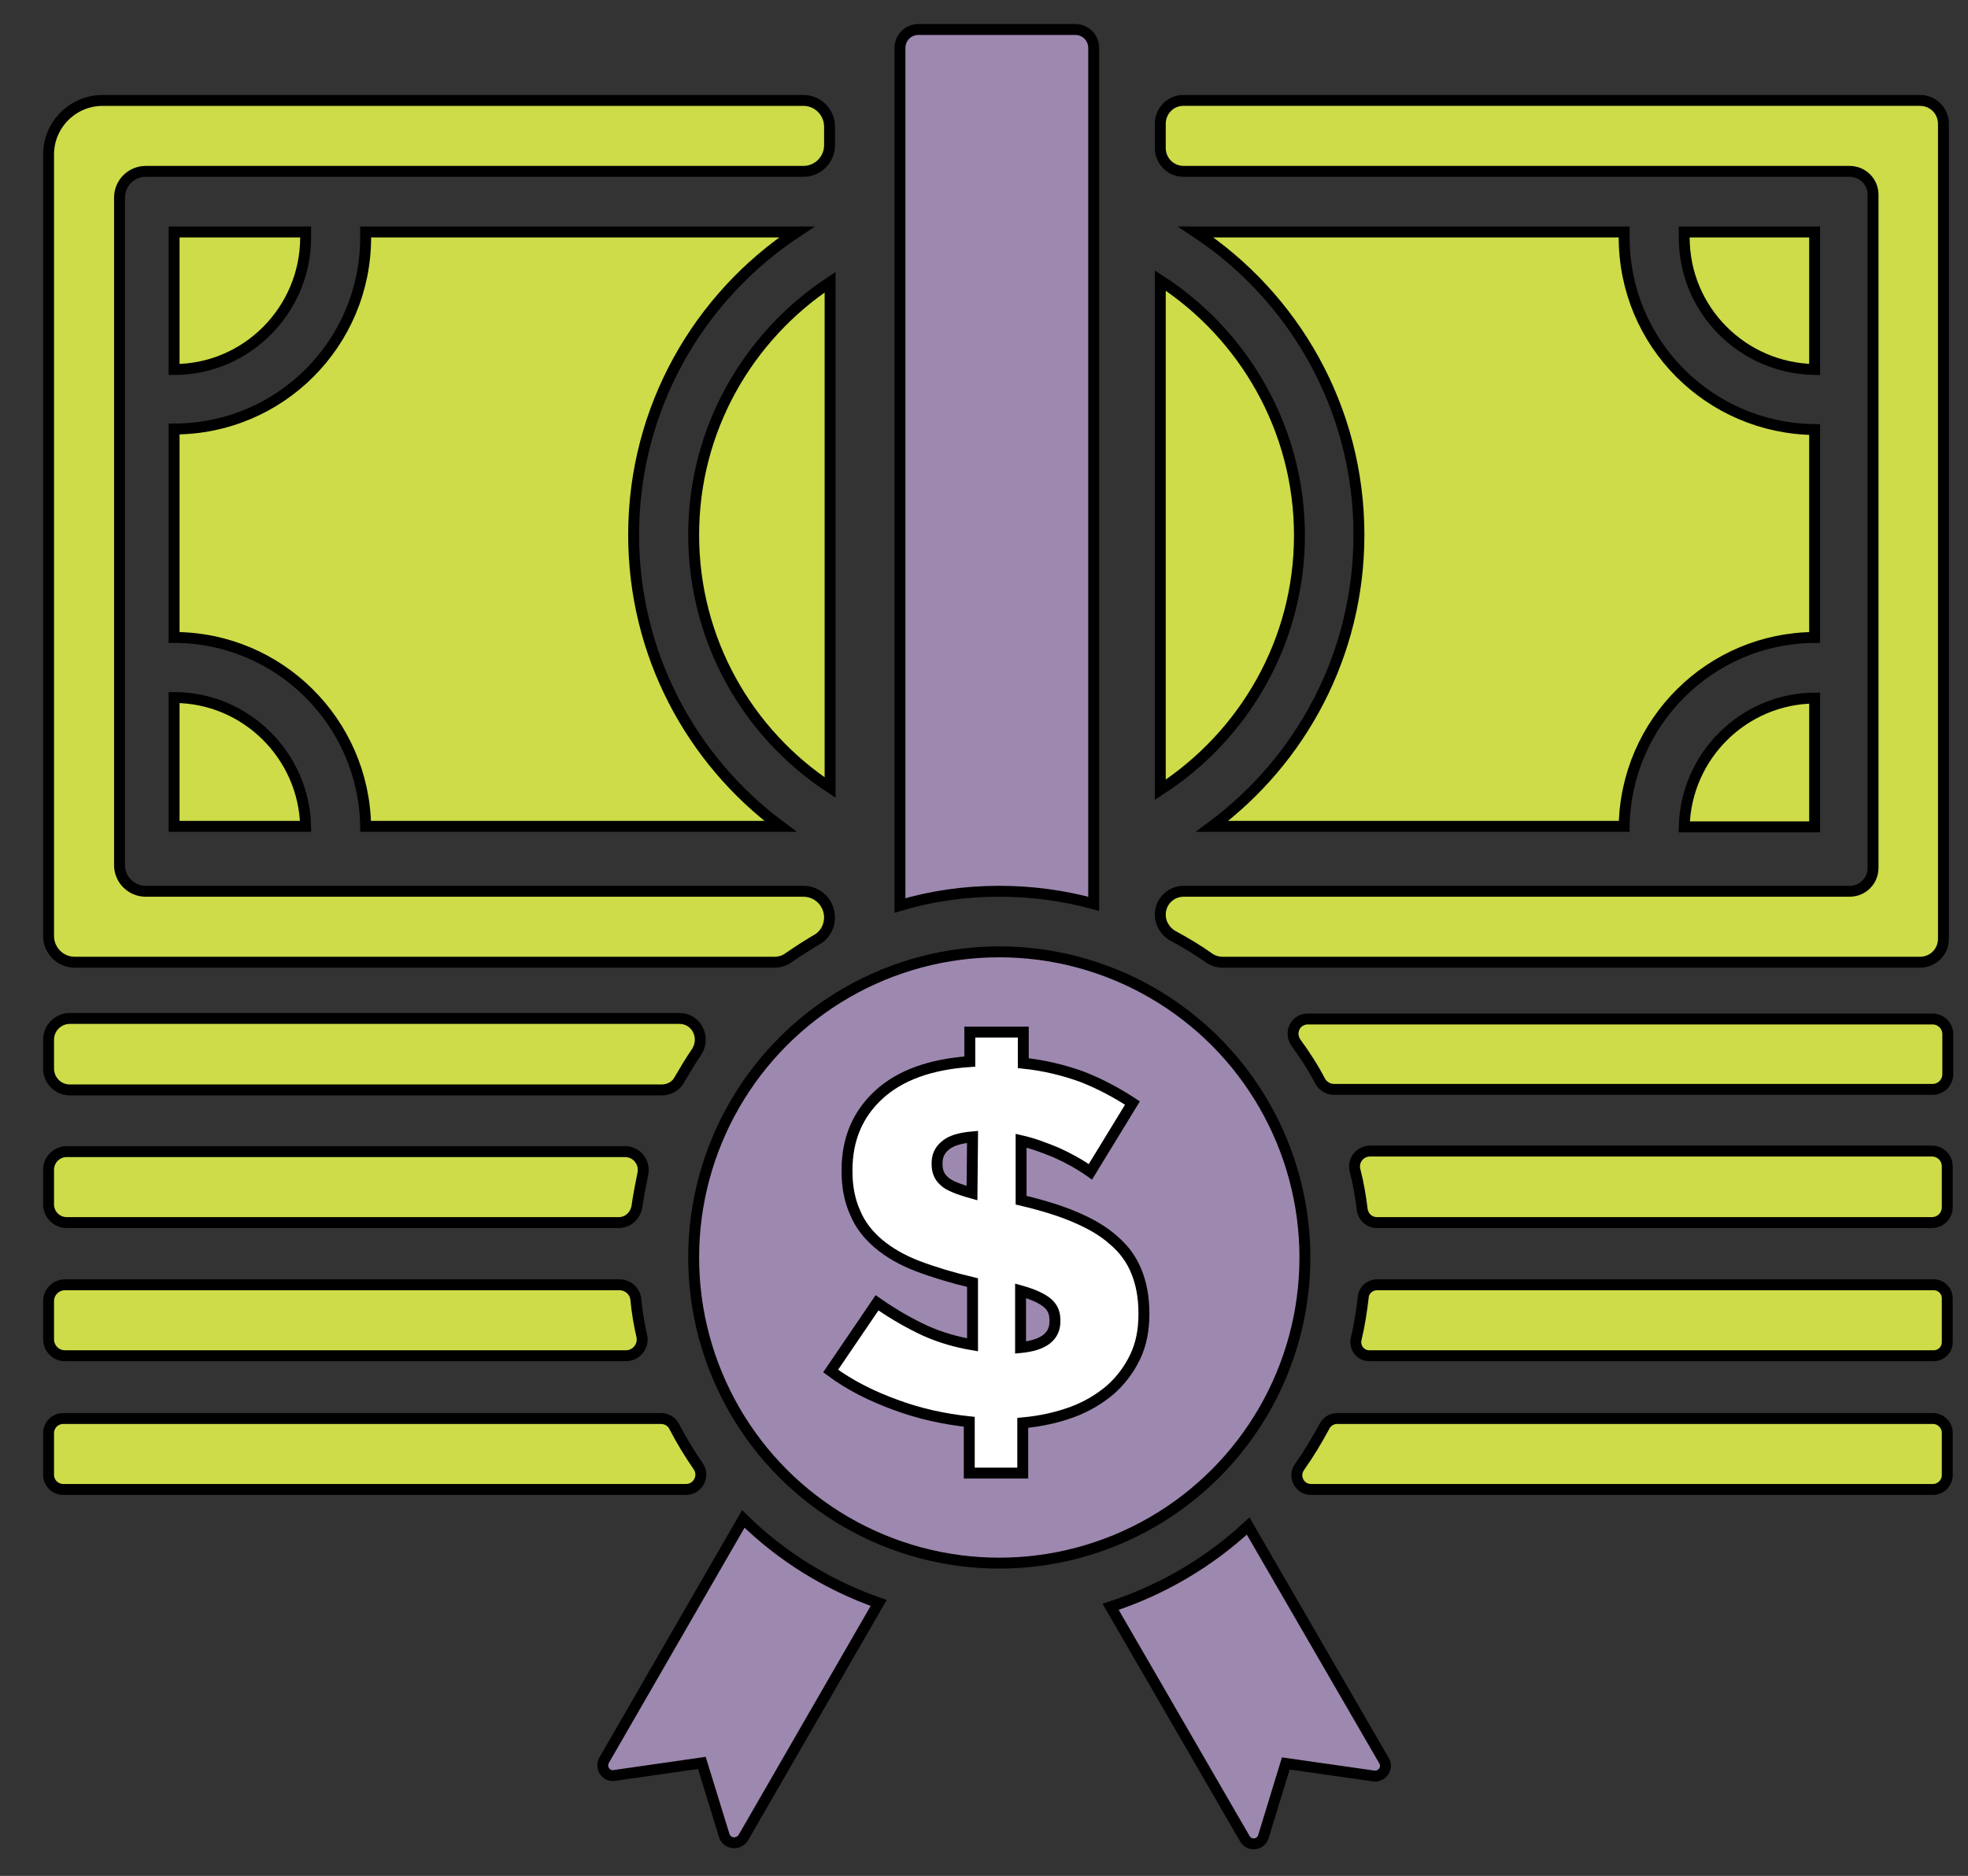 <?xml version="1.0" encoding="utf-8"?>
<!-- Generator: Adobe Illustrator 27.0.0, SVG Export Plug-In . SVG Version: 6.00 Build 0)  -->
<svg version="1.1" id="Layer_1" xmlns="http://www.w3.org/2000/svg" xmlns:xlink="http://www.w3.org/1999/xlink" x="0px" y="0px"
	 viewBox="0 0 360.6 343.7" style="enable-background:new 0 0 360.6 343.7;" xml:space="preserve">
<rect x="0" y="0" width="360.6" height="343.7" fill="#333333" stroke="none"/>
<style type="text/css">
	.st0{fill:#CDDC48;stroke:#000000;stroke-width:2;stroke-miterlimit:10;}
	.st1{fill:#9D88AF;stroke:#000000;stroke-width:2;stroke-miterlimit:10;}
	.st2{fill:#FFFFFF;stroke:#000000;stroke-width:2;stroke-miterlimit:10;}
</style>
<path class="st0" d="M31.9,67.7C45.2,67.7,56,56.8,56,43.5c0-0.3,0-0.7,0-1H31.9V67.7z"/>
<circle class="st1" cx="183.1" cy="230.4" r="56"/>
<g>
	<path class="st0" d="M124.5,186.6H12.8c-2.1,0-3.9,1.7-3.9,3.9v5.3c0,2.1,1.7,3.9,3.9,3.9h108.4c1.4,0,2.7-0.7,3.3-1.9
		c1-1.7,2-3.4,3.1-5C129.4,190.1,127.6,186.6,124.5,186.6z"/>
	<path class="st0" d="M237.5,191.1c1.6,2.2,3.1,4.5,4.4,7c0.5,0.9,1.5,1.5,2.5,1.5h109.7c1.6,0,2.8-1.3,2.8-2.8v-7.3
		c0-1.6-1.3-2.8-2.8-2.8H239.8C237.4,186.6,236.1,189.2,237.5,191.1z"/>
</g>
<g>
	<path class="st0" d="M114.5,211H12.2c-1.8,0-3.3,1.5-3.3,3.3v6.4c0,1.8,1.5,3.3,3.3,3.3h101.2c1.6,0,3-1.2,3.3-2.9
		c0.3-2.1,0.7-4.1,1.1-6.1C118.2,213,116.7,211,114.5,211z"/>
	<path class="st0" d="M248.3,214.5c0.6,2.3,1,4.7,1.3,7.1c0.2,1.4,1.3,2.4,2.7,2.4H354c1.5,0,2.8-1.2,2.8-2.8v-7.5
		c0-1.5-1.2-2.8-2.8-2.8H250.9C249.1,211,247.8,212.7,248.3,214.5z"/>
</g>
<g>
	<path class="st0" d="M113.5,235.4H11.9c-1.6,0-3,1.3-3,3v7c0,1.6,1.3,3,3,3h102.8c1.9,0,3.3-1.8,2.9-3.6c-0.5-2.2-0.9-4.5-1.1-6.8
		C116.3,236.5,115,235.4,113.5,235.4z"/>
	<path class="st0" d="M249.8,237.6c-0.3,2.6-0.7,5.2-1.3,7.7c-0.4,1.6,0.8,3.1,2.4,3.1h103.4c1.4,0,2.5-1.1,2.5-2.5v-8
		c0-1.4-1.1-2.5-2.5-2.5H252.3C251,235.4,249.9,236.4,249.8,237.6z"/>
</g>
<g>
	<path class="st0" d="M121.1,259.9H11.6c-1.5,0-2.7,1.2-2.7,2.7v7.6c0,1.5,1.2,2.7,2.7,2.7h114.1c2.2,0,3.5-2.5,2.2-4.3
		c-1.6-2.3-3.1-4.8-4.4-7.3C123.1,260.5,122.2,259.9,121.1,259.9z"/>
	<path class="st0" d="M242.7,261.3c-1.4,2.6-2.9,5.1-4.6,7.5c-1.2,1.7,0,4.1,2.1,4.1h114c1.4,0,2.6-1.2,2.6-2.6v-7.8
		c0-1.4-1.2-2.6-2.6-2.6H245C244,259.9,243.1,260.5,242.7,261.3z"/>
</g>
<path class="st0" d="M152,168.1L152,168.1c0-2.6-2.1-4.8-4.8-4.8H26.7c-2.6,0-4.8-2.1-4.8-4.8V36.2c0-2.6,2.1-4.8,4.8-4.8h120.5
	c2.6,0,4.8-2.1,4.8-4.8v-3.4c0-2.6-2.1-4.8-4.8-4.8H18.8c-5.4,0-9.9,4.4-9.9,9.9v143.2c0,2.6,2.1,4.8,4.8,4.8h128.2
	c1,0,1.9-0.3,2.7-0.9c1.6-1.1,3.3-2.2,5-3.2C151.1,171.4,152,169.8,152,168.1z"/>
<path class="st0" d="M212.6,22.7v4.4c0,2.4,1.9,4.3,4.3,4.3h122c2.4,0,4.3,1.9,4.3,4.3V159c0,2.4-1.9,4.3-4.3,4.3h-122
	c-2.4,0-4.3,1.9-4.3,4.3l0,0c0,1.6,0.9,3,2.2,3.8c2.4,1.3,4.6,2.6,6.7,4.1c0.7,0.5,1.6,0.8,2.5,0.8h127.8c2.4,0,4.3-1.9,4.3-4.3
	V22.7c0-2.4-1.9-4.3-4.3-4.3h-135C214.5,18.4,212.6,20.3,212.6,22.7z"/>
<path class="st1" d="M183.1,163.3c6,0,11.8,0.8,17.3,2.3V8.8c0-1.9-1.5-3.4-3.4-3.4h-28.7c-1.9,0-3.4,1.5-3.4,3.4v157.1
	C170.6,164.2,176.7,163.3,183.1,163.3z"/>
<path class="st0" d="M31.9,127.8v23.6H56C55.7,138.4,45,127.8,31.9,127.8z"/>
<path class="st0" d="M332.5,127.9c-13,0.1-23.6,10.6-23.9,23.6h23.9V127.9z"/>
<path class="st0" d="M332.5,67.7V42.5h-23.9c0,0.3,0,0.7,0,1C308.6,56.8,319.3,67.5,332.5,67.7z"/>
<path class="st1" d="M136.2,278.3l-25.5,44.2c-0.8,1.4,0.4,3.1,1.9,2.8l16-2.3l4.1,13.3c0.5,1.6,2.6,1.8,3.5,0.4l24.8-43
	C151.6,290.4,143.1,285.1,136.2,278.3z"/>
<path class="st1" d="M228.7,279.6c-7.1,6.6-15.7,11.7-25.2,14.8l24.6,42.5c0.8,1.4,2.9,1.2,3.4-0.4l4.1-13.4l16.1,2.3
	c1.5,0.2,2.7-1.4,1.9-2.8L228.7,279.6z"/>
<g>
	<path class="st0" d="M127.1,98c0,19.3,9.9,36.4,25,46.3V51.7C137,61.7,127.1,78.7,127.1,98z"/>
	<path class="st0" d="M116.1,98c0-23.2,11.9-43.6,29.9-55.5H67c0,0.3,0,0.7,0,1c0,19.4-15.7,35.1-35.1,35.1v38.2
		c19.2,0,34.8,15.5,35.1,34.6h76C126.7,139.3,116.1,119.9,116.1,98z"/>
</g>
<g>
	<path class="st0" d="M212.6,51.4v93.3c15.3-9.9,25.5-27.1,25.5-46.6S227.9,61.3,212.6,51.4z"/>
	<path class="st0" d="M297.6,43.5c0-0.3,0-0.7,0-1h-78.5C237.1,54.4,249,74.8,249,98c0,21.9-10.6,41.3-26.9,53.4h75.5
		c0.3-19.1,15.8-34.5,34.9-34.6V78.7C313.2,78.5,297.6,62.9,297.6,43.5z"/>
</g>
<g>
	<path class="st2" d="M177.6,260.5c-4.7-0.5-9.2-1.5-13.5-3.1c-4.4-1.6-8.4-3.6-11.9-6.2l8.5-12.5c3,2.1,6,3.8,8.8,5.1
		c2.9,1.3,5.8,2.1,8.7,2.6V235c-3.8-0.9-7.1-1.9-10-3s-5.3-2.5-7.2-4.1s-3.4-3.5-4.3-5.7c-1-2.2-1.5-4.7-1.5-7.6v-0.2
		c0-5.6,1.9-10.2,5.8-13.8c3.9-3.6,9.5-5.6,16.7-6.1v-5.4h9.8v5.7c3.9,0.4,7.5,1.3,10.8,2.5c3.3,1.3,6.3,2.9,9.2,4.8l-7.7,12.6
		c-2-1.4-4-2.5-6.2-3.5c-2.2-0.9-4.3-1.7-6.5-2.2v10.9c3.8,0.9,7.1,1.9,9.9,3.1c2.8,1.2,5.1,2.5,7,4.2c1.9,1.6,3.3,3.5,4.2,5.7
		s1.4,4.7,1.4,7.7v0.2c0,2.9-0.5,5.5-1.6,7.8s-2.6,4.3-4.5,6c-2,1.7-4.3,3.1-7,4.1s-5.8,1.7-9.1,2v9.2h-9.8L177.6,260.5L177.6,260.5
		z M178.2,208.3c-2.3,0.2-4,0.7-5,1.6c-1,0.8-1.5,1.9-1.5,3.2v0.2c0,1.3,0.4,2.3,1.3,3.1c0.8,0.8,2.6,1.5,5.1,2.2L178.2,208.3
		L178.2,208.3z M187,246.9c4.2-0.4,6.3-2,6.3-4.8v-0.2c0-1.3-0.4-2.3-1.3-3.1c-0.9-0.8-2.5-1.6-5-2.3V246.9z"/>
</g>
</svg>
